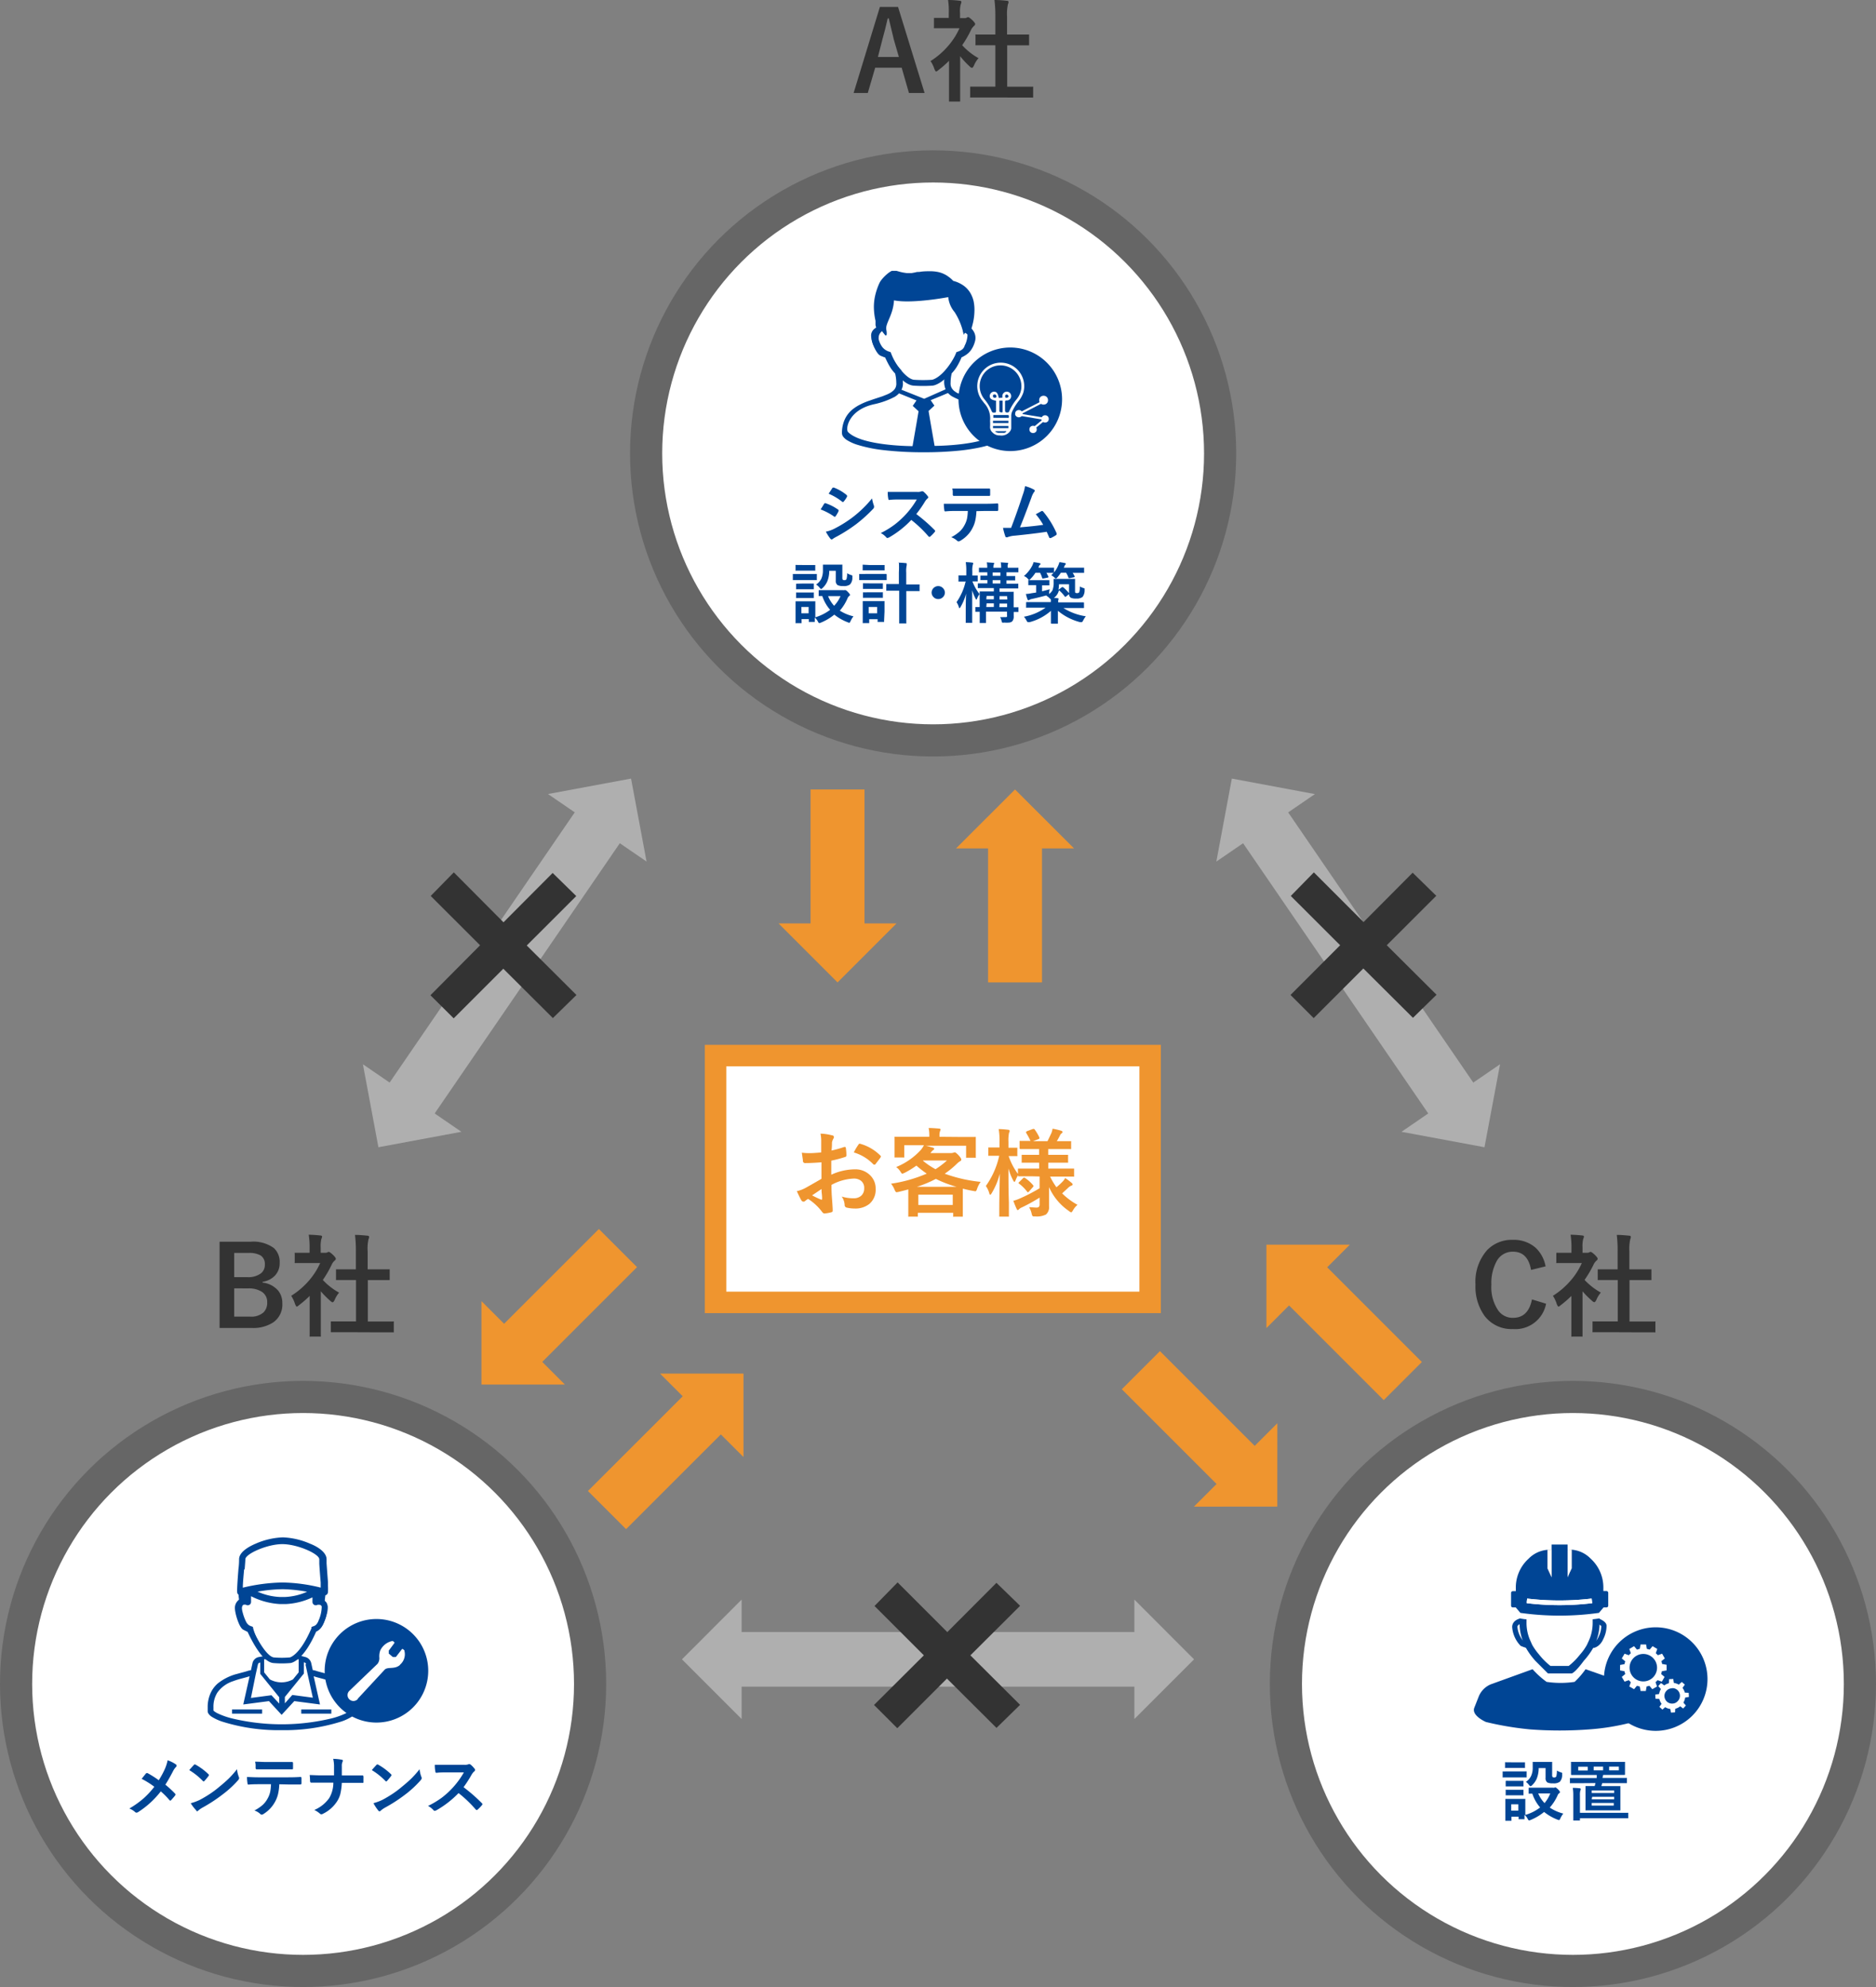 <svg xmlns="http://www.w3.org/2000/svg" viewBox="0 0 296.36 313.91"><rect x="0" y="0" width="296.36" height="313.91" fill="#808080" stroke="none"/><defs><style>.cls-1,.cls-10,.cls-3,.cls-7{fill:#fff;}.cls-1{stroke:#666;stroke-width:5.08px;}.cls-1,.cls-10,.cls-13,.cls-14,.cls-16,.cls-4,.cls-6,.cls-7,.cls-8{stroke-miterlimit:10;}.cls-2{fill:#004595;}.cls-13,.cls-14,.cls-4,.cls-6,.cls-8{fill:none;}.cls-13,.cls-4,.cls-6{stroke:#004595;}.cls-4{stroke-width:0.89px;}.cls-5{isolation:isolate;}.cls-6{stroke-width:0.93px;}.cls-7{stroke:#fff;stroke-width:0.22px;}.cls-10,.cls-8{stroke:#ef952f;}.cls-8{stroke-width:8.52px;}.cls-9{fill:#ef952f;}.cls-10{stroke-width:3.39px;}.cls-11,.cls-16{fill:#333;}.cls-12{fill:#494949;}.cls-13{stroke-width:0.83px;}.cls-14{stroke:#afafaf;stroke-width:8.63px;}.cls-15{fill:#afafaf;}.cls-16{stroke:#333;stroke-width:3.24px;}</style></defs><g id="レイヤー_2" data-name="レイヤー 2"><g id="レイヤー_1-2" data-name="レイヤー 1"><circle class="cls-1" cx="47.88" cy="266.03" r="45.34"/><g id="Group_25765" data-name="Group 25765"><rect id="Rectangle_6021" data-name="Rectangle 6021" class="cls-2" x="36.66" y="270.06" width="4.75" height="0.66"/><rect id="Rectangle_6022" data-name="Rectangle 6022" class="cls-2" x="47.59" y="270.06" width="4.75" height="0.66"/><path id="Path_93862" data-name="Path 93862" class="cls-2" d="M47.31,261.53l-1.62.88-2.6,0-.71-.9-1.5.27a1.26,1.26,0,0,0-1,1l-.24,1.09-.08,0a3.34,3.34,0,0,0-.43.1c-.36.13-.94.26-1.6.45a8.16,8.16,0,0,0-3.09,1.5,4.45,4.45,0,0,0-1.17,1.55,5.32,5.32,0,0,0-.46,2.26c0,.2,0,.42,0,.63a.73.73,0,0,0,.14.38,1.79,1.79,0,0,0,.51.48,7.84,7.84,0,0,0,1.58.74,29.69,29.69,0,0,0,9.45,1.37A29.76,29.76,0,0,0,54,271.94a7.76,7.76,0,0,0,1.57-.74,1.83,1.83,0,0,0,.52-.48.83.83,0,0,0,.14-.38c0-.21,0-.43,0-.63a5.31,5.31,0,0,0-.45-2.26,4.6,4.6,0,0,0-1.18-1.55,8.09,8.09,0,0,0-3.09-1.5c-.65-.19-1.23-.32-1.6-.45a3,3,0,0,0-.43-.1l-.07,0-.24-1.09a1.3,1.3,0,0,0-1-1Zm-4.85.45,3,.27s.28.14,1.17-.3,3.3-4.27,3.3-4.27a3.24,3.24,0,0,0,.36-.2,2.14,2.14,0,0,0,.52-.52,6.74,6.74,0,0,0,.82-2,3.33,3.33,0,0,0,.14-.93,1.61,1.61,0,0,0-.18-.81.58.58,0,0,0-.11-.15,1.29,1.29,0,0,0-.17-.16c0-.29.07-.64.09-.89a.64.64,0,0,0,.19-.08.57.57,0,0,0,.22-.42,8.3,8.3,0,0,0,0-1l0-.6c-.08-1-.15-2-.22-2.93v-.16c0-.17,0-.34,0-.5,0-1.1-1.42-2-2.61-2.46a11.85,11.85,0,0,0-4.3-1,11.85,11.85,0,0,0-4.3,1c-1.19.51-2.61,1.36-2.61,2.46,0,.15,0,.82-.1,1.52-.14,1.8-.24,3.21-.2,3.69a.53.53,0,0,0,.22.4h0c0,.24.05.62.1.93a1.14,1.14,0,0,0-.19.19l-.11.15a1.75,1.75,0,0,0-.19.81,3.62,3.62,0,0,0,.15.93,6.27,6.27,0,0,0,.82,2,2.18,2.18,0,0,0,.52.53,3.24,3.24,0,0,0,.36.2C41.54,261.73,42.46,262,42.46,262Zm5.8.95.34,1.57.82,3.7-3.24-.43L45,269.09v-1h0l3-3.7v-.12s0-.26,0-.58,0-.73,0-1v-.07h0a.38.38,0,0,1,.36.28Zm-9.61-15c.07-.9.11-1.42.11-1.6,0-.84,3.43-2.39,5.84-2.39s5.84,1.55,5.84,2.39c0,.2,0,.39,0,.58v.15c.06,1,.14,2,.22,2.94l0,.6h0a1.34,1.34,0,0,1,0,.21,26.4,26.4,0,0,0-6.07-.81,28.46,28.46,0,0,0-6.23.82c0-.78.13-2,.2-2.89Zm9.92,3.51a9.63,9.63,0,0,1-3.49.85h-.92a9.72,9.72,0,0,1-3.47-.84,24.29,24.29,0,0,1,4-.39A23.09,23.09,0,0,1,48.57,251.48Zm-2.39,10.69L43,262.06a10,10,0,0,1-3-4.79h0l-.05-.26-.24-.09a1.38,1.38,0,0,1-.39-.18,1.49,1.49,0,0,1-.46-.57,7.33,7.33,0,0,1-.52-1.42,2.62,2.62,0,0,1-.12-.68.79.79,0,0,1,.08-.38.38.38,0,0,1,.22-.19l.18,0,.12,0a.54.54,0,0,0,.74-.11.58.58,0,0,0,.1-.32v-.9a11.48,11.48,0,0,0,4.59,1.24h.91a11.12,11.12,0,0,0,4.2-1.06v.72a.53.53,0,0,0,.53.53.57.57,0,0,0,.28-.08l.3,0,.18,0a.41.41,0,0,1,.22.19.77.77,0,0,1,.07.37,2.31,2.31,0,0,1-.11.69,8.06,8.06,0,0,1-.52,1.42,1.7,1.7,0,0,1-.46.57,1.73,1.73,0,0,1-.39.18l-.25.09,0,.26a8.41,8.41,0,0,1-1.58,3.79Zm1,0v.06h0v.53c0,.44,0,1.19,0,1.48l-.9,1.11a3.81,3.81,0,0,1-3.65,0l-.9-1.11c0-.29,0-1,0-1.48v-.53h0v-.06M40.4,264.5l.35-1.57a.38.38,0,0,1,.36-.28h0v.08c0,.27,0,.66,0,1s0,.58,0,.58v.12l3,3.7h0v1l-1.23-1.32-3.24.43Zm14.88,5.73-.08.08a2.66,2.66,0,0,1-.53.34,11.68,11.68,0,0,1-2.21.8,33.7,33.7,0,0,1-15.91,0,11.77,11.77,0,0,1-2.22-.8,3,3,0,0,1-.53-.34l-.08-.08c0-.18,0-.35,0-.52a4.15,4.15,0,0,1,.64-2.35,4.92,4.92,0,0,1,2.47-1.77,12.71,12.71,0,0,1,1.42-.44c.44-.12.84-.22,1.18-.34l-1,4.46,4.06-.53,2,2.17,2-2.17,4.06.53-1-4.46c.34.12.74.22,1.18.34a12.71,12.71,0,0,1,1.42.44,4.92,4.92,0,0,1,2.47,1.77,4.15,4.15,0,0,1,.64,2.35,4.81,4.81,0,0,1,0,.52Z"/></g><path id="Path_93863" data-name="Path 93863" class="cls-2" d="M59.47,255.77A8.18,8.18,0,1,0,67.65,264,8.18,8.18,0,0,0,59.47,255.77Z"/><path id="Path_93863-2" data-name="Path 93863" class="cls-3" d="M63.22,263c-.86.78-1.9.28-2.43.75l-4.29,4.63,0,.06a.93.93,0,1,1-1.31-1.32l0,0,4.45-4.27a1.47,1.47,0,0,0,.29-.93,2.78,2.78,0,0,1,.14-1.18,2.7,2.7,0,0,1,1.85-1.48.18.18,0,0,1,.15,0l.21.17a.13.13,0,0,1,0,.17l-.86,1.16a.1.1,0,0,0,0,.09l0,.3a.1.1,0,0,0,0,.08l.64.55.07,0,.33,0a.13.13,0,0,0,.11-.05l.92-1.19a.13.13,0,0,1,.18,0h0l.16.13a.14.14,0,0,1,.06.14,2.15,2.15,0,0,1-.74,2.21Z"/><path class="cls-4" d="M38.44,252.87a1.2,1.2,0,0,0-.89,1.11c0,.89.67,2.88,1.11,3.1a6.54,6.54,0,0,0,.77.33s2,4.65,3.77,4.87a15.07,15.07,0,0,0,2.65,0s1.77-.22,3.76-4.87c0,0,.78-.11,1.22-1.44a6,6,0,0,0,.44-2.21c0-.44-.88-.89-.88-.89"/><g id="メンテナンス"><g class="cls-5"><path class="cls-2" d="M25.08,281.24a13.49,13.49,0,0,0,1-1.86,6.68,6.68,0,0,0,.4-1.29,5,5,0,0,1,1.32.66.24.24,0,0,1,.1.18.28.28,0,0,1-.12.23,3,3,0,0,0-.47.7c-.48.92-.88,1.61-1.19,2.08a15.7,15.7,0,0,1,1.54,1.42.24.24,0,0,1,.06.15.36.36,0,0,1-.05.13c-.14.19-.36.44-.64.75a.16.16,0,0,1-.13.07.21.21,0,0,1-.14-.09A12,12,0,0,0,25.4,283a14.18,14.18,0,0,1-3.59,3.28.52.52,0,0,1-.24.08.29.29,0,0,1-.2-.07,2.91,2.91,0,0,0-.94-.58,14.58,14.58,0,0,0,2.27-1.62,13.56,13.56,0,0,0,1.68-1.82,13.44,13.44,0,0,0-2-1.25c.38-.49.61-.77.69-.86a.14.14,0,0,1,.1-.05l.13,0A15.93,15.93,0,0,1,25.08,281.24Z"/><path class="cls-2" d="M29.9,279.64c.17-.21.42-.48.73-.82a.19.19,0,0,1,.15-.08.39.39,0,0,1,.14.05,9.67,9.67,0,0,1,2,1.49.25.25,0,0,1,.09.15.22.22,0,0,1-.06.13,10.22,10.22,0,0,1-.65.79c-.06.06-.1.08-.13.08a.19.19,0,0,1-.13-.08A10.72,10.72,0,0,0,29.9,279.64Zm.23,5.23a7.92,7.92,0,0,0,1.42-.52,18.69,18.69,0,0,0,1.68-1,14.73,14.73,0,0,0,1.33-1c.7-.57,1.26-1.06,1.67-1.47a15.67,15.67,0,0,0,1.21-1.38,4.65,4.65,0,0,0,.29,1.22.64.64,0,0,1,.05.2.59.59,0,0,1-.17.32,16.21,16.21,0,0,1-2.41,2.22A24.45,24.45,0,0,1,32,285.56a4,4,0,0,0-.7.49.29.29,0,0,1-.19.1A.26.26,0,0,1,31,286,6.63,6.63,0,0,1,30.13,284.87Z"/><path class="cls-2" d="M44.12,281.88a8.17,8.17,0,0,1-.2,1.56,4.69,4.69,0,0,1-.42,1.11,5.14,5.14,0,0,1-1.84,2,.62.62,0,0,1-.31.13.28.28,0,0,1-.22-.1,2.58,2.58,0,0,0-.94-.56,6.36,6.36,0,0,0,1.33-.9,3.8,3.8,0,0,0,.76-1,3.75,3.75,0,0,0,.41-1.08,7.55,7.55,0,0,0,.12-1.17h-2c-.34,0-.86,0-1.57.06-.08,0-.13-.05-.14-.2a6.23,6.23,0,0,1-.08-1c.39,0,1,.05,1.78.05h4.71q1.11,0,2-.06c.07,0,.11.07.11.21a4,4,0,0,1,0,.41,3.68,3.68,0,0,1,0,.39q0,.18-.15.18c-.74,0-1.41,0-2,0Zm-3.81-3.57c.61,0,1.19.05,1.74.05H44.4c.71,0,1.3,0,1.76,0,.09,0,.13.07.13.2s0,.26,0,.38,0,.26,0,.38,0,.2-.14.2c-.57,0-1.15,0-1.75,0H42.05l-1.49,0q-.16,0-.18-.18c0-.09,0-.26,0-.49S40.31,278.41,40.31,278.31Z"/><path class="cls-2" d="M54,280.48H55.4l1.82,0h.05c.09,0,.14.06.15.19s0,.27,0,.41,0,.27,0,.4,0,.15-.05.17a.26.26,0,0,1-.15,0l-1.76,0H54a9.65,9.65,0,0,1-.25,1.81,4,4,0,0,1-.46,1.05A5.52,5.52,0,0,1,51,286.55a.44.44,0,0,1-.24.07.31.31,0,0,1-.23-.11,3.67,3.67,0,0,0-.88-.57,5.51,5.51,0,0,0,2.37-1.9,4.81,4.81,0,0,0,.64-2.42h-2l-.85,0-.66,0h0c-.09,0-.14-.07-.16-.2s0-.47-.07-1c.45,0,1.05.05,1.78.05h2.07c0-.73,0-1.24,0-1.55a5.67,5.67,0,0,0-.13-1.06A8.16,8.16,0,0,1,54,278c.11,0,.16.08.16.15a.66.66,0,0,1-.07.23A1.54,1.54,0,0,0,54,279C54,279.6,54,280.08,54,280.48Z"/><path class="cls-2" d="M58.74,279.64c.17-.21.42-.48.73-.82a.21.21,0,0,1,.15-.08.39.39,0,0,1,.14.05,9.67,9.67,0,0,1,2,1.49.25.25,0,0,1,.09.15.22.22,0,0,1-.06.13,10.22,10.22,0,0,1-.65.79c-.06.06-.1.08-.13.08a.19.19,0,0,1-.13-.08A10.72,10.72,0,0,0,58.74,279.64Zm.23,5.23a7.92,7.92,0,0,0,1.42-.52,18.69,18.69,0,0,0,1.68-1,14.73,14.73,0,0,0,1.33-1c.7-.57,1.26-1.06,1.67-1.47a15.67,15.67,0,0,0,1.21-1.38,4.65,4.65,0,0,0,.29,1.22.64.64,0,0,1,.05.2.59.59,0,0,1-.17.32A16.21,16.21,0,0,1,64,283.51a24.45,24.45,0,0,1-3.16,2.05,4,4,0,0,0-.7.49.29.29,0,0,1-.19.1.26.26,0,0,1-.18-.11A7.19,7.19,0,0,1,59,284.87Z"/><path class="cls-2" d="M73.23,282.34a26.35,26.35,0,0,1,2.9,2.53.28.28,0,0,1,.08.15.23.23,0,0,1-.07.15,6,6,0,0,1-.7.72.22.22,0,0,1-.13.06.28.28,0,0,1-.15-.08,19.25,19.25,0,0,0-2.72-2.6A15.6,15.6,0,0,1,68.92,286l-.24.08a.23.23,0,0,1-.18-.09,3.13,3.13,0,0,0-.88-.69A14,14,0,0,0,69.79,284a13.21,13.21,0,0,0,3.49-4h-2.7c-.54,0-1.1,0-1.66.07-.07,0-.12-.06-.14-.18a5.15,5.15,0,0,1-.09-1.09c.37,0,1,0,1.77,0h2.88a1.65,1.65,0,0,0,.72-.1.19.19,0,0,1,.12,0,.56.56,0,0,1,.18.08,4.17,4.17,0,0,1,.68.74.36.36,0,0,1,0,.13.29.29,0,0,1-.14.21,2,2,0,0,0-.38.47A20,20,0,0,1,73.23,282.34Z"/></g></g><circle class="cls-1" cx="147.41" cy="71.63" r="45.34"/><path class="cls-2" d="M158.54,66.76a4.59,4.59,0,0,0-.53-1.14,5,5,0,0,0-1.47-1.42,8.58,8.58,0,0,0-1.35-.69c-.7-.29-1.41-.51-2.07-.72a14.14,14.14,0,0,1-1.75-.66l-.05,0a2.8,2.8,0,0,1-.46-.28,1.64,1.64,0,0,1-.47-.48,1.31,1.31,0,0,1-.22-.62,1.84,1.84,0,0,1,0-.33,6.39,6.39,0,0,1,.18-1.45,5.8,5.8,0,0,0,.82-1.06,11.44,11.44,0,0,0,.75-1.49,4,4,0,0,0,.47-.23,3,3,0,0,0,1-.88,4.32,4.32,0,0,0,.65-1.45,2,2,0,0,0,.06-.48,2,2,0,0,0-.24-.94,2.56,2.56,0,0,0-.39-.54c.07-.26.17-.6.26-1a9.37,9.37,0,0,0,.21-1.94,6.72,6.72,0,0,0-.14-1.4,4.85,4.85,0,0,0-.36-1,4,4,0,0,0-1.11-1.36,5,5,0,0,0-1.75-.83,4.55,4.55,0,0,0-.75-.66,3.73,3.73,0,0,0-.68-.41,4.07,4.07,0,0,0-1.07-.35,6,6,0,0,0-1.13-.1c-.54,0-1.1,0-1.73.11-.23,0-.43,0-.6.07l-.6.11-.21,0h-.21l-.36,0a7.63,7.63,0,0,1-1.19-.23l-.42-.12-.14,0-.08,0-.14,0h-.12l-.16,0-.09,0a.31.31,0,0,0-.13.06,1.27,1.27,0,0,0-.22.13,4.71,4.71,0,0,0-.42.32,6.29,6.29,0,0,0-.69.68,3.79,3.79,0,0,0-.31.39,2.61,2.61,0,0,0-.24.43,10,10,0,0,0-.66,2,8.21,8.21,0,0,0-.18,1.7,10.17,10.17,0,0,0,.26,2.18.28.28,0,0,0,0,.09s0,.11,0,.17,0,.19,0,.27,0,.07,0,.1v0h0v.06l.13.49a3.29,3.29,0,0,0-.47.59,2,2,0,0,0-.27,1,2.12,2.12,0,0,0,.06.49h0a4.51,4.51,0,0,0,.4,1,3.2,3.2,0,0,0,.87,1.06,3.49,3.49,0,0,0,.81.46,11.44,11.44,0,0,0,.75,1.49,5.8,5.8,0,0,0,.82,1.06,6.39,6.39,0,0,1,.18,1.45,1.84,1.84,0,0,1,0,.33h0a1.48,1.48,0,0,1-.12.45,1.46,1.46,0,0,1-.41.52,3,3,0,0,1-.68.44l-.21.1-.75.3c-.61.21-1.31.42-2,.67a10.79,10.79,0,0,0-1.58.66,6.61,6.61,0,0,0-1.1.7,4.44,4.44,0,0,0-1.25,1.55,5.06,5.06,0,0,0-.48,2.26,1.05,1.05,0,0,0,.08.36,1.26,1.26,0,0,0,.19.28,2.25,2.25,0,0,0,.54.46,7.09,7.09,0,0,0,1.57.71,22.4,22.4,0,0,0,4.09.85,53.93,53.93,0,0,0,6.43.35,54.67,54.67,0,0,0,5.73-.27,30.6,30.6,0,0,0,3.1-.48,17.29,17.29,0,0,0,1.71-.45c.36-.13.69-.25,1-.38a5.69,5.69,0,0,0,.56-.3,2.5,2.5,0,0,0,.59-.5,1,1,0,0,0,.18-.29.77.77,0,0,0,.08-.34A5.35,5.35,0,0,0,158.54,66.76Zm-14.38,3.72s-8,0-10.18-2.22c-.45-.44,0-3.54,4.2-4.42a12.69,12.69,0,0,0,3.2-1.17l.13-.09a3.1,3.1,0,0,0,.51-.44l2.76,1.12-.59.86.92.85-.31,1.83m-2.39-5.23a2.1,2.1,0,0,0,.22-.75,2.15,2.15,0,0,0,0-.43,7.53,7.53,0,0,0-.23-1.77l0-.13-.1-.09a4.4,4.4,0,0,1-.76-1,9.48,9.48,0,0,1-.76-1.56l-.09-.21-.24-.08a2.18,2.18,0,0,1-.47-.21,2.05,2.05,0,0,1-.66-.6,3.44,3.44,0,0,1-.51-1.15,1.45,1.45,0,0,1,0-.28,1.24,1.24,0,0,1,.16-.58,1.75,1.75,0,0,1,.36-.42c.25.33.45.58.52.65.25.21.28-.29.17-.85-.22-1,1.07-2.25,1.21-4.66,2.9.57,8.57-.51,8.57-.51a4.3,4.3,0,0,0,1,2.36,10.31,10.31,0,0,1,1.44,3.59l.31-.49a1.52,1.52,0,0,1,.27.37,1,1,0,0,1,.15.54,1.45,1.45,0,0,1,0,.28,4.22,4.22,0,0,1-.32.84,2.44,2.44,0,0,1-.62.76,2.33,2.33,0,0,1-.7.36l-.24.08-.08.21a10.3,10.3,0,0,1-.77,1.56,4.4,4.4,0,0,1-.76,1l-.1.09,0,.13a7.53,7.53,0,0,0-.23,1.77,3.17,3.17,0,0,0,.23,1.11s0,0,0,0L146,63ZM147.2,67l-.34-2,.91-.85-.59-.87,2.5-1.14c.07.07.14.15.22.22a5.55,5.55,0,0,0,.46.35"/><path class="cls-6" d="M139.08,52s-1,.2-1,1,.74,2.58,1.23,2.78a8.17,8.17,0,0,0,.86.3s2.21,4.18,4.17,4.38a21.76,21.76,0,0,0,2.95,0s2-.2,4.18-4.38a1.88,1.88,0,0,0,1.35-1.29,4.46,4.46,0,0,0,.49-2c0-.4-1-.8-1-.8"/><path class="cls-3" d="M147,66.77l-.31-1.84.92-.85-.59-.86,2.76-1.12a2.74,2.74,0,0,0,.51.45l.13.08a12.26,12.26,0,0,0,3.2,1.17c4.2.89,4.65,4,4.2,4.43-2.21,2.21-10.18,2.21-10.18,2.21"/><path id="Path_93863-3" data-name="Path 93863" class="cls-2" d="M159.6,54.9a8.18,8.18,0,1,0,8.18,8.18A8.18,8.18,0,0,0,159.6,54.9Z"/><circle class="cls-7" cx="164.86" cy="63.22" r="0.59"/><circle class="cls-7" cx="160.95" cy="65.35" r="0.47"/><circle class="cls-7" cx="165.1" cy="66.18" r="0.47"/><circle class="cls-7" cx="163.2" cy="67.84" r="0.47"/><polygon class="cls-7" points="163.12 67.88 163.05 67.79 164.96 66.22 160.65 65.5 164.72 63.41 164.77 63.51 161.02 65.44 165.24 66.14 163.12 67.88"/><path class="cls-3" d="M156.41,66.61a.74.74,0,0,1,0-.21,3.54,3.54,0,0,0-.93-2.71c-.13-.17-.26-.35-.4-.52a3.71,3.71,0,1,1,6.57-1.12,4.43,4.43,0,0,1-.68,1.24,8.63,8.63,0,0,0-1.1,1.78,2,2,0,0,0-.12.59c0,.68,0,1.36,0,2a.87.87,0,0,1-.16.43,1.66,1.66,0,0,1-1.64.7,1.49,1.49,0,0,1-1.16-.47,1.14,1.14,0,0,1-.38-1A6.94,6.94,0,0,0,156.41,66.61Zm1.94-3.78a3.11,3.11,0,0,1,0-.32.7.7,0,0,1,.8-.63.7.7,0,0,1,.59.74.67.67,0,0,1-.71.64c-.21,0-.27.08-.26.28,0,.44,0,.89,0,1.33,0,.09.08.26.12.26s.42.14.53-.13a7.68,7.68,0,0,1,1.16-1.9,3.37,3.37,0,0,0,.76-1.72,3.31,3.31,0,0,0-3.86-3.61,3.27,3.27,0,0,0-2,5.26,7.21,7.21,0,0,1,1.21,2,.33.33,0,0,0,.21.15c.45,0,.45,0,.45-.42V63.3c-.71-.11-1-.32-1-.75a.72.72,0,0,1,.66-.68c.42,0,.63.23.77,1Zm1,3.18c.06-.44.06-.44-.35-.44h-2.08V66Zm-1.48-2.72c0,.58,0,1.14,0,1.71,0,0,.13.13.21.13s.31.1.31-.12c0-.57,0-1.14,0-1.72Zm-1,3.18,0,.36h2.43v-.36Zm0,1.17h2.43v-.35h-2.43Zm.37.48,0,.09a2,2,0,0,0,.44.17c.28,0,.57,0,.85,0a.43.43,0,0,0,.45-.27Zm.17-5.41c0-.25-.08-.39-.29-.4a.23.23,0,0,0-.26.26c0,.22.16.29.34.27S157.36,62.74,157.41,62.71Zm1.5.14c.27,0,.43-.08.4-.29a.38.38,0,0,0-.25-.24c-.22,0-.29.15-.27.33S158.88,62.8,158.91,62.85Z"/><g id="システム設計_構築" data-name="システム設計 構築"><g class="cls-5"><path class="cls-2" d="M129.64,80.48l.35-.56a3.38,3.38,0,0,1,.21-.33.21.21,0,0,1,.16-.11h0a7.55,7.55,0,0,1,2,1c.08,0,.11.1.11.15a.24.24,0,0,1,0,.12,4.83,4.83,0,0,1-.46.8c-.06.07-.1.1-.14.1a.22.22,0,0,1-.12-.06A9.64,9.64,0,0,0,129.64,80.48Zm.83,3.51a5.1,5.1,0,0,0,1.42-.51,19.1,19.1,0,0,0,2.87-1.81,18.12,18.12,0,0,0,3-2.93,6.5,6.5,0,0,0,.31,1.18.45.45,0,0,1,0,.2.37.37,0,0,1-.11.24,23.11,23.11,0,0,1-2.67,2.42,24.8,24.8,0,0,1-3.13,2,4.76,4.76,0,0,0-.61.36.25.25,0,0,1-.17.08.28.28,0,0,1-.21-.13A6.87,6.87,0,0,1,130.47,84Zm.44-6,.55-.84q.07-.12.15-.12l.12,0a7,7,0,0,1,2,1.16.19.19,0,0,1,.08.14.22.22,0,0,1,0,.13,3.76,3.76,0,0,1-.54.79.1.1,0,0,1-.1.06.27.27,0,0,1-.16-.07A9.11,9.11,0,0,0,130.91,78Z"/><path class="cls-2" d="M144.75,81.21a26.35,26.35,0,0,1,2.9,2.53.28.28,0,0,1,.08.15.23.23,0,0,1-.07.15,6,6,0,0,1-.7.72.22.22,0,0,1-.13.06.28.28,0,0,1-.15-.08,18.75,18.75,0,0,0-2.72-2.6,15.11,15.11,0,0,1-3.52,2.77,1.21,1.21,0,0,1-.24.08.23.23,0,0,1-.18-.09,3,3,0,0,0-.88-.69,13.52,13.52,0,0,0,2.17-1.32,13.8,13.8,0,0,0,1.52-1.35,13.38,13.38,0,0,0,2-2.63h-2.7c-.54,0-1.09,0-1.66.07-.07,0-.11,0-.14-.18a5.15,5.15,0,0,1-.09-1.09c.37,0,1,0,1.77,0h2.88a1.59,1.59,0,0,0,.72-.1.28.28,0,0,1,.12,0,.56.56,0,0,1,.18.08,4.17,4.17,0,0,1,.68.74.36.36,0,0,1,.05.13.26.26,0,0,1-.14.21,2.23,2.23,0,0,0-.38.47A17.46,17.46,0,0,1,144.75,81.21Z"/><path class="cls-2" d="M154.25,80.75a8.17,8.17,0,0,1-.2,1.56,4.69,4.69,0,0,1-.42,1.11,4.58,4.58,0,0,1-.89,1.22,5,5,0,0,1-1,.77.68.68,0,0,1-.31.12.3.3,0,0,1-.22-.1,2.72,2.72,0,0,0-.94-.56,6.36,6.36,0,0,0,1.33-.9,3.59,3.59,0,0,0,.76-1,3.8,3.8,0,0,0,.41-1.07,7.85,7.85,0,0,0,.12-1.18h-2c-.33,0-.86,0-1.57.07-.08,0-.13-.06-.14-.2a6.46,6.46,0,0,1-.08-1c.39,0,1,0,1.78,0h4.71q1.13,0,2-.06c.07,0,.11.07.11.21a4,4,0,0,1,0,.41c0,.19,0,.32,0,.4s-.05.17-.15.17c-.74,0-1.4,0-2,0Zm-3.81-3.57c.61,0,1.19,0,1.74,0h2.35c.71,0,1.3,0,1.76,0,.09,0,.13.07.13.2s0,.26,0,.38,0,.26,0,.38,0,.2-.14.2c-.57,0-1.15,0-1.75,0h-2.35l-1.49,0q-.16,0-.18-.18c0-.09,0-.25,0-.49S150.45,77.28,150.44,77.18Z"/><path class="cls-2" d="M161.93,76.8a6,6,0,0,1,1.41.55c.08.06.13.11.13.17a.36.36,0,0,1-.11.21,3.18,3.18,0,0,0-.42.87c-.81,2.2-1.42,3.77-1.81,4.71,1.57-.13,2.79-.26,3.67-.4a11.22,11.22,0,0,0-1.17-1.67l.92-.51a.19.19,0,0,1,.09,0,.24.24,0,0,1,.16.09,14.1,14.1,0,0,1,2.12,3.43.43.43,0,0,1,0,.14c0,.07-.05.13-.14.18A6.38,6.38,0,0,1,166,85l-.13,0q-.1,0-.15-.15c-.18-.43-.31-.71-.37-.84-1.29.2-2.95.4-5,.61a4,4,0,0,0-1.23.26l-.13,0a.17.17,0,0,1-.17-.14,9.71,9.71,0,0,1-.37-1.35l.64,0h.64q1-2.62,1.83-5.19A7.11,7.11,0,0,0,161.93,76.8Z"/><path class="cls-2" d="M126.46,90.69h1.36l1.12,0a.19.19,0,0,1,.1,0,.14.14,0,0,1,0,.09v.75a.14.14,0,0,1,0,.11h-.09l-1.12,0h-1.36l-1.11,0a.2.2,0,0,1-.11,0,.25.25,0,0,1,0-.1v-.75a.19.19,0,0,1,0-.1h.1Zm8.37,6.68a3.13,3.13,0,0,0-.45.73c-.09.19-.16.29-.21.29a1.21,1.21,0,0,1-.24-.08,7.76,7.76,0,0,1-2.13-1.21,8.36,8.36,0,0,1-2.14,1.27.93.93,0,0,1-.24.07c-.06,0-.13-.09-.22-.26a1.87,1.87,0,0,0-.49-.62c0,.17,0,.32,0,.45a1.36,1.36,0,0,1,0,.15.14.14,0,0,1,0,.09l-.09,0h-.75a.19.19,0,0,1-.1,0,.22.22,0,0,1,0-.09v-.35h-1.14v.54a.16.16,0,0,1,0,.1l-.1,0h-.74a.2.2,0,0,1-.11,0,.22.22,0,0,1,0-.1l0-1.58V96.1l0-1c0-.06,0-.1,0-.11h.1l1,0h.93l1,0s.08,0,.09,0a.16.16,0,0,1,0,.1l0,.8v1.63a7.37,7.37,0,0,0,2.34-1.18,6.35,6.35,0,0,1-1.24-2.18h-.47c-.06,0-.09,0-.1,0a.14.14,0,0,1,0-.09v-.74c0-.07,0-.1.12-.1l1.28,0h2.44a.59.59,0,0,0,.23,0,.32.32,0,0,1,.16,0c.07,0,.2.09.39.29s.33.37.33.44a.22.22,0,0,1-.12.19.79.79,0,0,0-.25.32,7.41,7.41,0,0,1-1.24,2A7.05,7.05,0,0,0,134.83,97.37Zm-8.09-8.11h1l.95,0c.05,0,.09,0,.1,0a.14.14,0,0,1,0,.09v.7a.16.16,0,0,1,0,.1.19.19,0,0,1-.1,0l-.95,0h-1l-.95,0a.2.2,0,0,1-.11,0,.25.25,0,0,1,0-.1v-.7a.16.16,0,0,1,0-.1h.1Zm0,2.93h.83l.88,0c.06,0,.1,0,.11,0a.14.14,0,0,1,0,.09V93q0,.08,0,.09l-.1,0-.88,0h-.83l-.89,0a.16.16,0,0,1-.1,0,.17.17,0,0,1,0-.09v-.68c0-.08,0-.11.12-.11Zm0,1.41h.83l.88,0a.2.2,0,0,1,.11,0,.19.19,0,0,1,0,.1v.67c0,.06,0,.09,0,.1a.19.19,0,0,1-.1,0l-.88,0h-.83l-.89,0a.16.16,0,0,1-.1,0,.22.22,0,0,1,0-.1v-.67c0-.06,0-.09,0-.1a.14.14,0,0,1,.09,0Zm1,2.29h-1.14v1h1.14Zm1.17-3.54a2.32,2.32,0,0,0,.85-.95,3.23,3.23,0,0,0,.24-1.33l0-.78q0-.08,0-.09s.05,0,.1,0l.92,0h1l.94,0a.2.2,0,0,1,.11,0,.2.2,0,0,1,0,.09l0,.85v1.09a.57.57,0,0,0,.07.36.5.5,0,0,0,.3.06.31.31,0,0,0,.28-.15,2.9,2.9,0,0,0,.1-.94,2.67,2.67,0,0,0,.62.28.67.67,0,0,1,.21.1.21.21,0,0,1,0,.15.85.85,0,0,1,0,.13,1.51,1.51,0,0,1-.38,1.12,1.62,1.62,0,0,1-1.06.24,1.86,1.86,0,0,1-.9-.15.81.81,0,0,1-.28-.72V90.17H131a4.44,4.44,0,0,1-.32,1.7,3.11,3.11,0,0,1-.71,1c-.11.12-.19.17-.25.17s-.14-.06-.25-.2A2.06,2.06,0,0,0,128.93,92.35Zm3.85,1.83h-1.94a4.9,4.9,0,0,0,.95,1.52A5.24,5.24,0,0,0,132.78,94.18Z"/><path class="cls-2" d="M136.92,90.67h1.92l1.13,0a.1.1,0,0,1,.1.11v.75a.23.23,0,0,1,0,.11H140l-1.13,0h-1.92l-1.11,0a.2.2,0,0,1-.11,0,.25.25,0,0,1,0-.1v-.75a.19.19,0,0,1,0-.1h.1Zm2.74,7.49a.14.14,0,0,1,0,.09.19.19,0,0,1-.1,0h-.83a.14.14,0,0,1-.09,0,.2.2,0,0,1,0-.09v-.34h-1.33v.52a.16.16,0,0,1,0,.1l-.1,0h-.81a.2.2,0,0,1-.11,0,.22.22,0,0,1,0-.1l0-1.57v-.69l0-1c0-.06,0-.1,0-.11h.1l.95,0h1.29l1,0c.06,0,.09,0,.1,0a.16.16,0,0,1,0,.1l0,.8v.75Zm-2.34-8.9h1.31l1,0c.06,0,.09,0,.11,0s0,0,0,.09V90a.16.16,0,0,1,0,.1l-.1,0-1,0h-1.31l-.95,0a.16.16,0,0,1-.1,0,.25.25,0,0,1,0-.1v-.69c0-.06,0-.09,0-.1h.09Zm0,2.9h1.16l.88,0c.06,0,.1,0,.11,0a.14.14,0,0,1,0,.09v.69s0,.08,0,.09l-.1,0-.88,0h-1.16l-.89,0a.2.2,0,0,1-.11,0,.22.22,0,0,1,0-.09v-.69a.19.19,0,0,1,0-.1h.1Zm0,1.41h1.16l.88,0a.2.2,0,0,1,.11,0,.17.17,0,0,1,0,.09v.68a.13.13,0,0,1,0,.1h-.1l-.88,0h-1.16l-.89,0a.2.2,0,0,1-.11,0s0,0,0-.09v-.68a.14.14,0,0,1,0-.09s0,0,.1,0Zm1.24,2.32h-1.33v1h1.33Zm3.36-7a11,11,0,0,1,1.15.07c.11,0,.17,0,.17.12a.58.58,0,0,1,0,.1.36.36,0,0,0,0,.11,4.07,4.07,0,0,0-.08,1.16v1.88h.67l1.33,0c.06,0,.1,0,.11,0a.16.16,0,0,1,0,.1v.85a.13.13,0,0,1,0,.1h-.1l-1.33,0h-.67v3.17l0,1.83a.2.2,0,0,1,0,.11.13.13,0,0,1-.08,0h-.95q-.08,0-.09,0a.22.22,0,0,1,0-.1l0-1.82V93.32h-.59l-1.34,0a.2.2,0,0,1-.11,0s0,0,0-.09v-.85c0-.06,0-.1,0-.11s.05,0,.1,0l1.34,0H142V90.42A13,13,0,0,0,142,88.84Z"/><path class="cls-2" d="M148.27,92.59a1.07,1.07,0,0,1,1,1,1,1,0,0,1-.35.78,1,1,0,0,1-.7.27,1,1,0,0,1-.78-.35,1,1,0,0,1-.27-.7,1.05,1.05,0,0,1,1.05-1Z"/><path class="cls-2" d="M152.46,91.87l-.93,0a.2.2,0,0,1-.11,0,.25.25,0,0,1,0-.1V91a.16.16,0,0,1,0-.1h.1l.93,0h.2v-.69a8.18,8.18,0,0,0-.09-1.4,9.05,9.05,0,0,1,1,.07q.18,0,.18.12a.56.56,0,0,1-.06.22,3.42,3.42,0,0,0-.08,1v.7l.76,0c.05,0,.08,0,.09,0s0,0,0,.09v.74a.16.16,0,0,1,0,.1l-.08,0h-.75a7.37,7.37,0,0,0,1.12,2,3.19,3.19,0,0,0-.38.69c0,.11-.09.17-.13.17s-.08-.06-.13-.17a7.55,7.55,0,0,1-.52-1.29c0,1.17,0,2.38,0,3.65,0,.3,0,.65,0,1.07v.32a.16.16,0,0,1,0,.1.14.14,0,0,1-.09,0h-.82a.23.23,0,0,1-.11,0,.25.25,0,0,1,0-.1s0-.25,0-.71c0-1.36,0-2.63.06-3.8a8.46,8.46,0,0,1-.89,2.13c-.07.11-.12.17-.16.17s-.08-.06-.1-.18a2.78,2.78,0,0,0-.36-.77,9.33,9.33,0,0,0,1.44-3.29Zm6.35,5.62c.14,0,.23,0,.27-.07a.36.36,0,0,0,0-.21v-.58h-3.32v.54l0,1.15c0,.05,0,.09,0,.1a.14.14,0,0,1-.09,0h-.8c-.06,0-.09,0-.1,0s0,0,0-.09l0-1.13v-.55h-.59a.16.16,0,0,1-.1,0s0,0,0-.09V96s0-.09,0-.1h.28l.4,0V94.71l0-1.17c0-.06,0-.09,0-.1a.14.14,0,0,1,.09,0l1.35,0H157v-.53h-1l-1.43,0a.16.16,0,0,1-.1,0s0,0,0-.09v-.56s0-.09,0-.1h.09l1.42,0v-.52h-1a.16.16,0,0,1-.1,0,.25.25,0,0,1,0-.1v-.5c0-.06,0-.09,0-.1h.09l1,0v-.53h-1.22c-.06,0-.09,0-.1,0s0,0,0-.09v-.52c0-.06,0-.09,0-.11h.09l1.22,0a4,4,0,0,0-.07-.85l1,.07c.1,0,.16,0,.16.09a.55.55,0,0,1-.06.19,1.27,1.27,0,0,0-.06.5h1.23a4,4,0,0,0-.07-.85l1,.07c.11,0,.17,0,.17.09a.45.45,0,0,1-.06.19,1.6,1.6,0,0,0,0,.5h.17l1.42,0a.14.14,0,0,1,.09,0,.22.22,0,0,1,0,.1v.52a.19.19,0,0,1,0,.1l-.09,0-1.42,0H159V91l1.28,0s.08,0,.09,0a.14.14,0,0,1,0,.09v.5a.16.16,0,0,1,0,.1.14.14,0,0,1-.09,0l-1.28,0v.52h.35l1.41,0a.19.19,0,0,1,.1,0,.14.14,0,0,1,0,.09v.56s0,.09,0,.1h-.09l-1.43,0H157.9v.53h.77l1.36,0a.16.16,0,0,1,.1,0,.22.22,0,0,1,0,.1l0,1.27v1.08l.49,0h.17a.19.19,0,0,1,.1,0,.14.14,0,0,1,0,.09v.56a.14.14,0,0,1,0,.09s0,0-.1,0h-.65v.63a1.2,1.2,0,0,1-.23.85.93.93,0,0,1-.45.19,5.29,5.29,0,0,1-.84,0,.54.54,0,0,1-.3,0,.78.78,0,0,1-.1-.27,1.71,1.71,0,0,0-.23-.58Zm-3-2.81H157v-.53h-1.14Zm0,1.21H157v-.57h-1.14Zm1-4.92h1.23v-.53h-1.23Zm0,1.21h1.23v-.52h-1.23Zm2.29,2H157.9v.53h1.23Zm-1.23,1.74h1.23v-.57H157.9Z"/><path class="cls-2" d="M161.75,91a5.34,5.34,0,0,0,1.35-1.7,4.84,4.84,0,0,0,.18-.49,8.24,8.24,0,0,1,.93.15c.1,0,.16.06.16.13s0,.09-.1.15a.62.62,0,0,0-.17.24.93.93,0,0,1,0,.1.29.29,0,0,0-.05.1h1.15l1.22,0s.08,0,.09,0a.22.22,0,0,1,0,.1v.66a4.68,4.68,0,0,0,.67-1.12,3.14,3.14,0,0,0,.18-.51,7.89,7.89,0,0,1,.85.14c.1,0,.16.06.16.12a.22.22,0,0,1-.08.15.51.51,0,0,0-.14.26l-.1.2h1.61l1.51,0c.05,0,.08,0,.09,0a.22.22,0,0,1,0,.1v.62a.16.16,0,0,1,0,.1l-.09,0-1.51,0h-.2a5.9,5.9,0,0,1,.3.54.41.41,0,0,1,0,.07s0,.07-.12.09l-.65.13-.11,0c-.05,0-.08,0-.1-.1a4.27,4.27,0,0,0-.36-.75h-.83a6.49,6.49,0,0,1-.57.76c-.11.11-.18.17-.21.17s-.13-.07-.26-.19a2,2,0,0,0-.48-.34l.36-.38h0l-1.12,0c.05.09.16.29.31.59a.45.45,0,0,1,0,.08s0,.06-.12.08l-.65.13h-.13c-.05,0-.08,0-.09-.1a5,5,0,0,0-.32-.79h-.74a5.86,5.86,0,0,1-.81,1,.8.8,0,0,1-.21.17c.15,0,.47,0,1,0h1.13l1,0s.09,0,.1,0a.14.14,0,0,1,0,.09v.62a.16.16,0,0,1,0,.1h-.1l-1,0h-.06v.94c.36-.09.77-.19,1.21-.32a2.71,2.71,0,0,0-.09.52c0,.18,0,.28-.06.32a.78.78,0,0,1-.27.1c-.71.2-1.52.4-2.42.6a1,1,0,0,0-.35.13.32.32,0,0,1-.18.06c-.07,0-.11-.05-.14-.14a5.39,5.39,0,0,1-.25-.85c.37,0,.69-.08,1-.13l.61-.09V92.44h-.11l-1,0c-.06,0-.1,0-.12,0s0,0,0-.09v-.62c0-.08,0-.11.11-.11a.66.66,0,0,1-.19-.19A1.62,1.62,0,0,0,161.75,91ZM168,92.81a6.62,6.62,0,0,1,.87.89.21.21,0,0,1,.05.09s0,.07-.1.12l-.42.33a.22.22,0,0,1-.12.06l-.08-.07a5.17,5.17,0,0,0-.84-.93s-.07,0-.07-.08a2.07,2.07,0,0,1-.8,1.24c.12,0,.31,0,.59.05q.15,0,.15.12a.55.55,0,0,1-.06.19,1.67,1.67,0,0,0,0,.34h2.61l1.34,0c.08,0,.12,0,.12.1v.68a.09.09,0,0,1-.12.12l-1.34,0H168a9.13,9.13,0,0,0,3.53,1.3,3.85,3.85,0,0,0-.42.67c-.09.17-.17.26-.23.26l-.24,0a8.86,8.86,0,0,1-3.52-1.8l0,1.94c0,.06,0,.09,0,.1a.14.14,0,0,1-.09,0h-.9c-.07,0-.11,0-.11-.12s0-.23,0-.69,0-.82,0-1.22a8.31,8.31,0,0,1-3.38,1.79l-.24,0c-.07,0-.15-.09-.24-.26a2.46,2.46,0,0,0-.41-.6A8.43,8.43,0,0,0,165.17,96h-1.63l-1.34,0a.16.16,0,0,1-.1,0,.22.22,0,0,1,0-.1v-.68c0-.07,0-.1.12-.1l1.34,0H166a2.63,2.63,0,0,0,0-.44l-.21-.18a1.72,1.72,0,0,0-.53-.4,2,2,0,0,0,1-.84,3.22,3.22,0,0,0,.19-1.26l0-.44c0-.06,0-.1,0-.11h.09l1,0h1.19l1,0c.06,0,.09,0,.1,0a.16.16,0,0,1,0,.1l0,.78v.93c0,.23,0,.35.05.38a.45.45,0,0,0,.27.06.4.4,0,0,0,.34-.14,2.57,2.57,0,0,0,.1-.91,2.73,2.73,0,0,0,.54.24.73.73,0,0,1,.21.09.21.21,0,0,1,0,.12s0,.08,0,.15a1.66,1.66,0,0,1-.33,1.06,1.5,1.5,0,0,1-1,.25,1.83,1.83,0,0,1-.85-.13.72.72,0,0,1-.28-.66V92.3h-1.59a6.65,6.65,0,0,1-.08.89l.08-.07.4-.31a.22.22,0,0,1,.12-.06A.29.29,0,0,1,168,92.81Z"/></g></g><line class="cls-8" x1="132.31" y1="147.13" x2="132.31" y2="124.72"/><polygon class="cls-9" points="122.99 145.88 141.63 145.88 132.31 155.2 122.99 145.88"/><line class="cls-8" x1="160.35" y1="155.2" x2="160.35" y2="132.78"/><polygon class="cls-9" points="151.03 134.03 169.67 134.03 160.35 124.72 151.03 134.03"/><line class="cls-8" x1="205.76" y1="202.33" x2="221.61" y2="218.18"/><polygon class="cls-9" points="213.24 196.63 200.06 209.81 200.06 196.63 213.24 196.63"/><line class="cls-8" x1="180.23" y1="216.46" x2="196.08" y2="232.31"/><polygon class="cls-9" points="201.79 224.84 188.61 238.02 201.78 238.01 201.79 224.84"/><rect class="cls-10" x="113.04" y="166.76" width="68.65" height="38.99"/><g id="システム設計_構築-2" data-name="システム設計 構築"><g class="cls-5"><path class="cls-11" d="M141.87,1.1l4.19,13.59h-2.47l-1.15-4h-4.18l-1.17,4h-2.24L139,1.1ZM142,9l-.8-2.76c-.1-.39-.37-1.5-.8-3.34h-.16c-.29,1.27-.57,2.38-.84,3.32L138.69,9Z"/><path class="cls-11" d="M147,9.65a12.33,12.33,0,0,0,2.88-2.51,10.84,10.84,0,0,0,1.69-2.68h-2l-1.86,0c-.09,0-.15,0-.17,0a.24.24,0,0,1,0-.15V3c0-.09,0-.15,0-.17s.07,0,.15,0l1.86,0h.33V2.14A11.61,11.61,0,0,0,149.77,0q.94,0,1.83.12c.18,0,.28.08.28.18a1.37,1.37,0,0,1-.1.37,4.21,4.21,0,0,0-.12,1.39v.8h.74a.62.62,0,0,0,.33-.08.52.52,0,0,1,.2-.07c.11,0,.33.15.65.45s.47.53.47.64a.39.39,0,0,1-.17.28,2.58,2.58,0,0,0-.41.5A17.16,17.16,0,0,1,152,7.14a10.17,10.17,0,0,0,2.58,2.05,4,4,0,0,0-.71,1.14q-.18.39-.33.39a.68.68,0,0,1-.35-.22,13.83,13.83,0,0,1-1.51-1.62V13.8l0,2.07c0,.09,0,.14,0,.17a.49.49,0,0,1-.17,0h-1.41a.36.36,0,0,1-.18,0,.47.47,0,0,1,0-.16l0-2.07V9.61a16.2,16.2,0,0,1-1.67,1.46,1,1,0,0,1-.36.23c-.08,0-.17-.13-.28-.4A4.83,4.83,0,0,0,147,9.65Zm8.77,5.75-2.35,0c-.09,0-.15,0-.16,0a.3.3,0,0,1,0-.16V13.86c0-.1,0-.15,0-.17s.07,0,.16,0l2.35,0h1.47V7.15h-.78l-2.21,0q-.13,0-.15,0a.24.24,0,0,1,0-.15V5.6a.24.24,0,0,1,0-.15.4.4,0,0,1,.15,0l2.21,0h.78V2.66A19.56,19.56,0,0,0,157.1,0c.75,0,1.4.06,1.94.12.19,0,.28.08.28.18a.8.8,0,0,1-.09.36,7.08,7.08,0,0,0-.14,1.93V5.45h1.1l2.21,0c.1,0,.15,0,.17,0s0,.06,0,.14V7c0,.09,0,.14,0,.16a.36.36,0,0,1-.15,0l-2.21,0h-1.1v6.54h1.59l2.34,0a.29.29,0,0,1,.17,0,.32.32,0,0,1,0,.17v1.38c0,.09,0,.15,0,.16a.32.32,0,0,1-.17,0l-2.34,0Z"/></g></g><g id="システム設計_構築-3" data-name="システム設計 構築"><g class="cls-5"><path class="cls-11" d="M34.69,196.17h4.85a5.53,5.53,0,0,1,3.73,1,3,3,0,0,1,.91,2.37,2.77,2.77,0,0,1-.83,2.06,3.36,3.36,0,0,1-1.87.9v.12a3.82,3.82,0,0,1,2.42,1.22,3.05,3.05,0,0,1,.7,2.05,3.41,3.41,0,0,1-1.41,3,5.75,5.75,0,0,1-3.41.9H34.69ZM37,197.94v3.82h2.07a3.32,3.32,0,0,0,2.17-.61,1.7,1.7,0,0,0,.6-1.37,1.6,1.6,0,0,0-.66-1.44,3.62,3.62,0,0,0-1.91-.4Zm0,5.59V208h2.52a2.91,2.91,0,0,0,2.11-.67,2.13,2.13,0,0,0,.58-1.59,1.88,1.88,0,0,0-.89-1.69,3.79,3.79,0,0,0-2.1-.51Z"/><path class="cls-11" d="M46,204.71a12.3,12.3,0,0,0,2.89-2.5,11.14,11.14,0,0,0,1.69-2.68h-2l-1.85,0a.27.27,0,0,1-.17,0,.24.24,0,0,1,0-.15v-1.3a.27.27,0,0,1,0-.17s.07,0,.16,0l1.85,0h.34v-.71a12.58,12.58,0,0,0-.14-2.14,17.56,17.56,0,0,1,1.82.12c.19,0,.29.07.29.18a1.05,1.05,0,0,1-.11.36,4.83,4.83,0,0,0-.11,1.4v.79h.74a.62.62,0,0,0,.33-.07.47.47,0,0,1,.2-.07c.11,0,.33.15.65.45s.47.53.47.64a.39.39,0,0,1-.17.28,1.88,1.88,0,0,0-.41.5A17.68,17.68,0,0,1,51,202.21a10.33,10.33,0,0,0,2.57,2,4.23,4.23,0,0,0-.7,1.14c-.12.26-.23.38-.33.38s-.19-.07-.35-.21A13.83,13.83,0,0,1,50.68,204v4.92l0,2.06a.27.27,0,0,1,0,.17.36.36,0,0,1-.18,0H49.1a.31.31,0,0,1-.18,0,.32.32,0,0,1,0-.17l0-2.06v-4.19a17.07,17.07,0,0,1-1.67,1.45c-.19.16-.31.24-.37.24s-.16-.14-.27-.41A5.16,5.16,0,0,0,46,204.71Zm8.78,5.75-2.35,0c-.09,0-.15,0-.17,0a.4.4,0,0,1,0-.15v-1.39c0-.09,0-.14,0-.16s.07,0,.16,0l2.35,0h1.47v-6.54h-3c-.09,0-.14,0-.16,0a.4.4,0,0,1,0-.15v-1.39q0-.13,0-.15s.07,0,.15,0l2.2,0h.79v-2.79a19.51,19.51,0,0,0-.14-2.65c.76,0,1.4.07,1.94.12.19,0,.29.09.29.18a.81.81,0,0,1-.09.37,6.66,6.66,0,0,0-.14,1.93v2.84h1.1l2.21,0a.49.49,0,0,1,.17,0,.4.4,0,0,1,0,.15v1.39c0,.09,0,.14,0,.16H58.11v6.54H59.7l2.33,0a.31.31,0,0,1,.18,0,.28.28,0,0,1,0,.16v1.39c0,.09,0,.14,0,.16a.29.29,0,0,1-.17,0l-2.33,0Z"/></g></g><circle class="cls-1" cx="248.48" cy="266.03" r="45.34"/><path class="cls-2" d="M250.2,262.37a11.7,11.7,0,0,0,1.5-2.06l.29-.65a7.91,7.91,0,0,0,.7-3.25v-.74c-.36.05-.73.11-1.09.14v.6a6.79,6.79,0,0,1-.61,2.8l-.3.65a8.41,8.41,0,0,1-1.09,1.53,10.53,10.53,0,0,1-1.78,1.79h-2.89a10.51,10.51,0,0,1-1.79-1.79,9.57,9.57,0,0,1-1.09-1.53l-.29-.65a6.79,6.79,0,0,1-.61-2.8v-.6c-.36,0-.73-.09-1.1-.14v.74a7.91,7.91,0,0,0,.7,3.25l.3.65a11.52,11.52,0,0,0,1.49,2.06l2,2h3.76C248.93,264.14,250.2,262.37,250.2,262.37Z"/><path class="cls-2" d="M250.48,263.7l6.78,2.38a3.52,3.52,0,0,1,1.92,1.89l.69,1.83c.49,1.3-1.86,2.24-1.86,2.24a36.59,36.59,0,0,1-7,1.17,62.06,62.06,0,0,1-9.26,0,48.78,48.78,0,0,1-7-1.17s-2.36-1-1.84-2.27l.71-1.8a3.5,3.5,0,0,1,1.91-1.89l6.58-2.38a13.71,13.71,0,0,0,2.21,2,15,15,0,0,0,4.43,0A12.77,12.77,0,0,0,250.48,263.7Z"/><path class="cls-12" d="M245.11,244.8v4.36l-.64-1.4v-2.94l.35,0Z"/><path class="cls-12" d="M248.28,244.82v2.94l-.64,1.4V244.8h.29Z"/><path class="cls-2" d="M253.76,251.35h-.47v-.57a6.15,6.15,0,0,0-1.87-4.42l-.25-.24a4.67,4.67,0,0,0-2.89-1.3v2.94l-.64,1.4V244h-2.53v5.18l-.64-1.4v-2.94a4.67,4.67,0,0,0-2.89,1.3l-.25.24a6.15,6.15,0,0,0-1.87,4.42v.57H239a.29.29,0,0,0-.29.29v2a.28.28,0,0,0,.29.28h.45l.73.86a44.47,44.47,0,0,0,12.41,0l.73-.86h.45a.28.28,0,0,0,.29-.28v-2A.29.29,0,0,0,253.76,251.35Zm-7.39,2.23a44.86,44.86,0,0,1-5.18-.31l0-.21.06-.52a43.42,43.42,0,0,0,10.19,0l.06.52,0,.21A44.9,44.9,0,0,1,246.37,253.58Z"/><path class="cls-3" d="M248.28,244.82v2.94l-.64,1.4V244.8h.29Z"/><path class="cls-3" d="M245.11,244.8v4.36l-.64-1.4v-2.94l.35,0Z"/><path class="cls-3" d="M251.56,253.27a43.52,43.52,0,0,1-10.37,0l0-.21.06-.52a43.42,43.42,0,0,0,10.19,0l.06.52Z"/><path class="cls-13" d="M251.65,259.94s.8-.09,1.27-1.22a4.22,4.22,0,0,0,.46-1.88c0-.37-.93-.75-.93-.75"/><path class="cls-13" d="M240.23,256.09s-.93.19-.93.94a4.35,4.35,0,0,0,1.16,2.63,7.06,7.06,0,0,0,.8.28"/><path id="Path_93863-4" data-name="Path 93863" class="cls-2" d="M261.56,257.08a8.18,8.18,0,1,0,8.18,8.18A8.18,8.18,0,0,0,261.56,257.08Z"/><path class="cls-3" d="M263.28,263.89V263l-.71-.13a3.15,3.15,0,0,0-.11-.44L263,262l-.43-.75-.68.24a3.22,3.22,0,0,0-.32-.32l.24-.67-.75-.44-.46.55a3.17,3.17,0,0,0-.44-.12l-.12-.7h-.87l-.13.7a3.17,3.17,0,0,0-.44.12l-.46-.55-.75.44.24.67c-.11.1-.22.21-.32.32l-.67-.24-.44.75.55.46a3.17,3.17,0,0,0-.12.44l-.7.13v.86l.7.13a3.17,3.17,0,0,0,.12.44l-.55.46.44.75.67-.24a3.22,3.22,0,0,0,.32.32l-.24.68.75.43.46-.55a3.17,3.17,0,0,0,.44.12l.13.71H260l.12-.71a3.17,3.17,0,0,0,.44-.12l.46.55.75-.43-.24-.68a2.42,2.42,0,0,0,.32-.32l.68.24.43-.75-.54-.46a3.15,3.15,0,0,0,.11-.44Zm-3.68,1.74a2.17,2.17,0,1,1,2.17-2.17A2.17,2.17,0,0,1,259.6,265.63Z"/><path class="cls-3" d="M264.15,270a2,2,0,0,1-1.39-.53,2.09,2.09,0,0,1-.16-2.93,2.09,2.09,0,0,1,2.94-.16,2.07,2.07,0,0,1,.15,2.93,2,2,0,0,1-1.43.69Zm0-3.28a1.19,1.19,0,0,0-.9.4,1.17,1.17,0,0,0-.31.87,1.24,1.24,0,0,0,.4.84,1.2,1.2,0,0,0,.87.3,1.14,1.14,0,0,0,.84-.4A1.21,1.21,0,0,0,265,267,1.19,1.19,0,0,0,264.15,266.69Z"/><polygon class="cls-3" points="263.07 266.37 262.52 266.99 261.96 266.37 262.39 265.89 263.07 266.37"/><polygon class="cls-3" points="262.31 267.58 262.35 268.41 261.52 268.36 261.49 267.71 262.31 267.58"/><polygon class="cls-3" points="262.62 268.98 263.24 269.53 262.62 270.08 262.14 269.65 262.62 268.98"/><polygon class="cls-3" points="263.83 269.74 264.66 269.7 264.61 270.52 263.97 270.56 263.83 269.74"/><polygon class="cls-3" points="265.23 269.42 265.78 268.81 266.33 269.43 265.9 269.91 265.23 269.42"/><polygon class="cls-3" points="265.99 268.21 265.95 267.39 266.77 267.43 266.81 268.08 265.99 268.21"/><polygon class="cls-3" points="265.67 266.82 265.06 266.26 265.68 265.71 266.16 266.14 265.67 266.82"/><polygon class="cls-3" points="264.46 266.05 263.64 266.1 263.68 265.27 264.33 265.24 264.46 266.05"/><path class="cls-2" d="M238.58,279.84h1.36l1.12,0a.23.23,0,0,1,.11,0s0,0,0,.09v.75a.23.23,0,0,1,0,.11h-.1l-1.12,0h-1.36l-1.11,0a.16.16,0,0,1-.1,0,.22.22,0,0,1,0-.1v-.75q0-.07,0-.09a.14.14,0,0,1,.09,0Zm8.37,6.68a3.75,3.75,0,0,0-.45.74c-.08.18-.15.28-.21.28l-.24-.07a8,8,0,0,1-2.12-1.22,8.24,8.24,0,0,1-2.14,1.27.93.93,0,0,1-.24.07c-.06,0-.14-.09-.22-.26a1.89,1.89,0,0,0-.5-.62c0,.17,0,.32,0,.45v.15c0,.05,0,.08,0,.09a.14.14,0,0,1-.09,0H240a.16.16,0,0,1-.1,0,.17.17,0,0,1,0-.09V287h-1.13v.54a.16.16,0,0,1,0,.1l-.1,0h-.74l-.12,0a.25.25,0,0,1,0-.1l0-1.58v-.67l0-1c0-.06,0-.1,0-.1s.05,0,.11,0l1,0h.94l1,0a.16.16,0,0,1,.1,0,.22.22,0,0,1,0,.1l0,.8v1.63a7,7,0,0,0,2.34-1.18,6.33,6.33,0,0,1-1.23-2.18h-.48a.22.22,0,0,1-.1,0,.25.25,0,0,1,0-.1v-.74c0-.07,0-.1.11-.1l1.28,0h2.44a.56.56,0,0,0,.23,0,.38.38,0,0,1,.16-.05c.07,0,.2.1.4.29s.32.37.32.44a.21.21,0,0,1-.11.19.65.65,0,0,0-.25.32,7.45,7.45,0,0,1-1.25,1.95A7.05,7.05,0,0,0,247,286.52Zm-8.09-8.11h1l.94,0c.06,0,.1,0,.11,0a.14.14,0,0,1,0,.09v.7a.16.16,0,0,1,0,.1.23.23,0,0,1-.11,0l-.94,0h-1l-1,0a.16.16,0,0,1-.1,0,.19.19,0,0,1,0-.1v-.7c0-.05,0-.09,0-.1h.09Zm0,2.93h.82l.88,0c.07,0,.1,0,.11,0s0,0,0,.09v.68a.22.22,0,0,1,0,.1h-.11l-.88,0h-.82l-.89,0a.23.23,0,0,1-.11,0s0,0,0-.09v-.68c0-.07,0-.11.12-.11Zm0,1.41h.82l.88,0c.07,0,.1,0,.11,0s0,.05,0,.1v.67a.16.16,0,0,1,0,.1.23.23,0,0,1-.11,0l-.88,0h-.82l-.89,0a.23.23,0,0,1-.11,0,.25.25,0,0,1,0-.1v-.67a.19.19,0,0,1,0-.1.16.16,0,0,1,.1,0Zm1,2.29h-1.13v1h1.13Zm1.18-3.54a2.22,2.22,0,0,0,.84-.95,3.07,3.07,0,0,0,.25-1.33l0-.78a.14.14,0,0,1,0-.09.23.23,0,0,1,.11,0l.92,0h1l.94,0a.16.16,0,0,1,.1,0,.2.2,0,0,1,0,.09l0,.85v1.09a.57.57,0,0,0,.07.36.46.46,0,0,0,.29.06.33.33,0,0,0,.29-.15,3.26,3.26,0,0,0,.1-.94,2.67,2.67,0,0,0,.62.28.67.67,0,0,1,.21.1.28.28,0,0,1,0,.15v.13a1.53,1.53,0,0,1-.38,1.12,1.64,1.64,0,0,1-1.06.24,2,2,0,0,1-.9-.14.82.82,0,0,1-.28-.73v-1.54h-1.09a4.4,4.4,0,0,1-.32,1.7,3.14,3.14,0,0,1-.71,1,.46.46,0,0,1-.25.16c-.06,0-.14-.06-.25-.2A2.21,2.21,0,0,0,241.06,281.5Zm3.84,1.83H243a4.92,4.92,0,0,0,1,1.52A5.42,5.42,0,0,0,244.9,283.33Z"/><path class="cls-2" d="M249.44,281.71l-1.33,0a.16.16,0,0,1-.1,0,.17.17,0,0,1,0-.09V281a.2.2,0,0,1,0-.11h.1l1.33,0h2.8s0-.09,0-.26a1.15,1.15,0,0,0,0-.22h-2.52l-1.42,0c-.08,0-.12,0-.12-.1l0-.66v-.55l0-.65a.14.14,0,0,1,0-.11h.09l1.42,0h5.5l1.42,0s.09,0,.1,0a.22.22,0,0,1,0,.1l0,.65v.55l0,.66c0,.07,0,.1-.11.1l-1.42,0h-1.92l-.11.48h2.43l1.32,0a.23.23,0,0,1,.11,0,.22.22,0,0,1,0,.1v.63c0,.05,0,.08,0,.09l-.1,0-1.32,0H253.1s0,.11-.07.26,0,.15-.05.21h1.52l1.38,0,.1,0a.22.22,0,0,1,0,.1l0,1v1.64l0,1c0,.05,0,.08,0,.09s0,0-.09,0l-1.38,0h-2.57l-1.37,0a.16.16,0,0,1-.1,0,.14.14,0,0,1,0-.09l0-1v-1.64l0-1c0-.06,0-.1,0-.11h.09l1.36,0,.13-.47Zm-1,.74a9.73,9.73,0,0,1,1.1.06c.12,0,.18.06.18.13a.63.63,0,0,1-.07.25,2.54,2.54,0,0,0-.06.73v2.77h6.08l1.45,0a.16.16,0,0,1,.1,0,.17.17,0,0,1,0,.09v.67a.19.19,0,0,1,0,.1h-.1l-1.45,0h-6.08v.25c0,.06,0,.09,0,.1a.14.14,0,0,1-.09,0h-.86c-.06,0-.09,0-.1,0s0,0,0-.09l0-1.17v-2.71A7.43,7.43,0,0,0,248.46,282.45Zm.88-2.75h1.5v-.59h-1.5Zm2.13,3.16v.4H255v-.4Zm0,1.39H255v-.39h-3.48Zm3.48,1v-.42h-3.48v.42Zm-1.68-5.57v-.59h-1.49v.59Zm2.49,0v-.59H254.2v.59Z"/><g id="システム設計_構築-4" data-name="システム設計 構築"><g class="cls-5"><path class="cls-11" d="M244.16,200.06l-2.29.56c-.34-1.92-1.29-2.88-2.86-2.88a2.85,2.85,0,0,0-2.57,1.49,7.13,7.13,0,0,0-.84,3.73,6.51,6.51,0,0,0,1.09,4.08,2.79,2.79,0,0,0,2.32,1.15q2.43,0,3-2.91l2.23.68a4.93,4.93,0,0,1-5.25,4,5.32,5.32,0,0,1-4.47-2.08,7.9,7.9,0,0,1-1.43-4.94,7.53,7.53,0,0,1,1.85-5.46,5.4,5.4,0,0,1,4.05-1.61,5.19,5.19,0,0,1,3.6,1.25A5.3,5.3,0,0,1,244.16,200.06Z"/><path class="cls-11" d="M245.32,204.71a12.26,12.26,0,0,0,2.88-2.5,10.84,10.84,0,0,0,1.69-2.68h-2l-1.86,0a.27.27,0,0,1-.17,0,.24.24,0,0,1,0-.15v-1.3c0-.09,0-.15.05-.17s.07,0,.15,0l1.86,0h.33v-.71a12.58,12.58,0,0,0-.14-2.14,18,18,0,0,1,1.83.12c.18,0,.28.07.28.18a1.05,1.05,0,0,1-.11.36,4.83,4.83,0,0,0-.11,1.4v.79h.74a.62.62,0,0,0,.33-.07.47.47,0,0,1,.2-.07c.11,0,.33.15.65.45s.47.53.47.64a.39.39,0,0,1-.17.28,2.1,2.1,0,0,0-.41.5,17.68,17.68,0,0,1-1.49,2.56,10.51,10.51,0,0,0,2.57,2,4.23,4.23,0,0,0-.7,1.14c-.12.26-.23.38-.33.38a.71.71,0,0,1-.35-.21A13.83,13.83,0,0,1,250,204v4.92l0,2.06c0,.09,0,.15,0,.17a.31.31,0,0,1-.18,0h-1.4a.31.31,0,0,1-.18,0,.35.35,0,0,1,0-.17l0-2.06v-4.19a17.07,17.07,0,0,1-1.67,1.45c-.19.16-.31.24-.37.24s-.16-.14-.27-.41A5.19,5.19,0,0,0,245.32,204.71Zm8.77,5.75-2.35,0c-.09,0-.15,0-.16,0a.24.24,0,0,1,0-.15v-1.39c0-.09,0-.14,0-.16s.07,0,.16,0l2.35,0h1.47v-6.54h-3c-.09,0-.14,0-.16,0a.4.4,0,0,1,0-.15v-1.39q0-.13,0-.15s.07,0,.15,0l2.21,0h.78v-2.79a19.83,19.83,0,0,0-.13-2.65c.75,0,1.4.07,1.94.12.19,0,.28.09.28.18a.81.81,0,0,1-.09.37,7.08,7.08,0,0,0-.14,1.93v2.84h1.1l2.21,0a.45.45,0,0,1,.17,0s0,.07,0,.15v1.39c0,.09,0,.14,0,.16h-3.46v6.54H259l2.33,0a.31.31,0,0,1,.18,0,.28.28,0,0,1,0,.16v1.39c0,.09,0,.14,0,.16a.34.34,0,0,1-.18,0l-2.33,0Z"/></g></g><g id="メンテナンス-2" data-name="メンテナンス"><g class="cls-5"><path class="cls-9" d="M129.73,182.06l0-1.74a5.74,5.74,0,0,0-.11-1.23,7.9,7.9,0,0,1,1.81.27c.21,0,.31.15.31.29a.51.51,0,0,1-.09.24,1.93,1.93,0,0,0-.22.6c0,.29,0,.72-.07,1.27a17,17,0,0,0,2-.56.2.2,0,0,1,.1,0c.09,0,.14,0,.16.15a7.66,7.66,0,0,1,.09,1.19.24.24,0,0,1-.2.24,20.14,20.14,0,0,1-2.19.58l0,2.22a9.09,9.09,0,0,1,3.76-.85,3.27,3.27,0,0,1,2.44,1,2.87,2.87,0,0,1,.81,2.09,2.91,2.91,0,0,1-1,2.38,3.51,3.51,0,0,1-2.31.72,5.44,5.44,0,0,1-1.25-.14.42.42,0,0,1-.34-.46,2.6,2.6,0,0,0-.46-1.29,6.11,6.11,0,0,0,1.91.27,1.68,1.68,0,0,0,1.2-.43,1.51,1.51,0,0,0,.44-1.14,1.41,1.41,0,0,0-.5-1.19,1.81,1.81,0,0,0-1.17-.35,8,8,0,0,0-3.5,1q0,1,.06,1.83c.09,1.19.13,1.85.13,2a1.73,1.73,0,0,1,0,.32.25.25,0,0,1-.21.17,5,5,0,0,1-1.13.19c-.09,0-.22-.09-.37-.3a8.54,8.54,0,0,0-2.17-2,3.11,3.11,0,0,0-.48.34.35.35,0,0,1-.26.1.43.43,0,0,1-.34-.24c-.15-.25-.38-.72-.7-1.42a5.26,5.26,0,0,0,1.4-.53c.47-.26,1.3-.73,2.49-1.42v-2.61c-1,.08-1.87.12-2.56.12a.33.33,0,0,1-.37-.32c0-.24-.09-.68-.17-1.32a8.34,8.34,0,0,0,1.2.07C128.23,182.18,128.88,182.14,129.73,182.06Zm.05,5.78c-.65.44-1.15.78-1.49,1a13.73,13.73,0,0,0,1.43.68l.08,0s.07,0,.07-.09v-.05c0-.15,0-.42-.05-.82S129.79,188,129.78,187.84Zm5.1-5.78a9.32,9.32,0,0,1,.7-1.19c.08-.13.15-.19.2-.19h.06a7.29,7.29,0,0,1,3.23,1.87.25.25,0,0,1,.09.15.53.53,0,0,1-.06.15c-.08.13-.23.32-.43.58l-.39.51a.23.23,0,0,1-.17.05.17.17,0,0,1-.14-.05A7.08,7.08,0,0,0,134.88,182.06Z"/><path class="cls-9" d="M152,179.62l2,0a.24.24,0,0,1,.15,0s0,.07,0,.14l0,.73v.63l0,1.63a.24.24,0,0,1,0,.15.33.33,0,0,1-.14,0h-1.25c-.08,0-.12,0-.14,0a.27.27,0,0,1,0-.13V181h-6.49c.27,0,.68.15,1.24.3.14.05.21.12.21.19s-.06.14-.18.21a1.65,1.65,0,0,0-.29.3l-.12.16h3.24a1.08,1.08,0,0,0,.38-.06l.21-.06c.11,0,.32.16.61.47s.43.55.43.68a.27.27,0,0,1-.2.26,2.79,2.79,0,0,0-.54.44,13.71,13.71,0,0,1-1.88,1.53,23.3,23.3,0,0,0,5.68,1.29,4.08,4.08,0,0,0-.58,1.14c-.08.23-.16.35-.26.35l-.34-.06c-.58-.1-1.13-.22-1.64-.36q0,.36,0,1.08V190l0,2.06c0,.09,0,.13,0,.15l-.14,0h-1.23a.24.24,0,0,1-.15,0,.33.33,0,0,1,0-.14v-.47H145v.44c0,.09,0,.14,0,.16s-.06,0-.14,0h-1.21a.24.24,0,0,1-.16,0,.4.4,0,0,1,0-.15l0-2V187.9c-.45.13-1,.26-1.51.39l-.34.06c-.1,0-.2-.12-.3-.35a3.51,3.51,0,0,0-.58-1,22.3,22.3,0,0,0,5.64-1.59,16.23,16.23,0,0,1-1.63-1.27,14,14,0,0,1-1.86,1.14l-.36.15c-.06,0-.14-.09-.25-.25a2.53,2.53,0,0,0-.73-.81,10.78,10.78,0,0,0,3.93-2.74,4.48,4.48,0,0,0,.46-.71h-3.11v1.79a.24.24,0,0,1,0,.15.33.33,0,0,1-.14,0h-1.25c-.08,0-.12,0-.14,0a.27.27,0,0,1,0-.13l0-1.63v-.51l0-.85a.24.24,0,0,1,0-.15.31.31,0,0,1,.13,0l2,0h3.36v-.25a5.24,5.24,0,0,0-.11-1.14c.59,0,1.13.05,1.64.09.16,0,.25.07.25.15a1.08,1.08,0,0,1-.1.29,2.1,2.1,0,0,0-.08.63v.23Zm-7.11,7.87h6.23a18.27,18.27,0,0,1-3.28-1.25A18,18,0,0,1,144.84,187.49Zm.18,1.24v1.63h5.44v-1.63Zm.72-5.37a11.48,11.48,0,0,0,2,1.35,13.51,13.51,0,0,0,1.81-1.38h-3.78Z"/><path class="cls-9" d="M163.07,185.83l-2.07,0a.24.24,0,0,1-.15,0,.31.31,0,0,1,0-.13v-.06a4,4,0,0,0-.41.8c-.08.19-.14.28-.18.28s-.12-.08-.21-.25a8.88,8.88,0,0,1-.74-1.88c0,1.72,0,3.52.07,5.4,0,.42,0,.95,0,1.58,0,.28,0,.45,0,.48s0,.13,0,.15a.27.27,0,0,1-.13,0H158c-.08,0-.12,0-.14,0a.27.27,0,0,1,0-.13s0-.36,0-1.05c0-2,.07-3.87.08-5.59a11.29,11.29,0,0,1-1.28,3.07c-.1.17-.18.25-.23.25s-.11-.08-.15-.25a3.79,3.79,0,0,0-.54-1.14,13,13,0,0,0,2.11-4.77h-.17l-1.4,0c-.08,0-.13,0-.15,0s0-.07,0-.15v-1c0-.09,0-.14,0-.16s.06,0,.14,0l1.4,0h.23v-.91a11.62,11.62,0,0,0-.13-2,14.32,14.32,0,0,1,1.48.11c.17,0,.25.09.25.17a.68.68,0,0,1-.1.32,5.92,5.92,0,0,0-.09,1.43v.92l1.27,0c.08,0,.12,0,.13,0a.24.24,0,0,1,0,.15v1a.29.29,0,0,1,0,.17.31.31,0,0,1-.13,0l-1.24,0a10.44,10.44,0,0,0,1.47,2.82v-.71c0-.08,0-.12,0-.14l.14,0,2.07,0h1.14v-.93h-.71l-1.91,0c-.08,0-.13,0-.14,0a.37.37,0,0,1,0-.14v-.94c0-.09,0-.15,0-.16a.19.19,0,0,1,.13,0l1.91,0h.71v-.91h-.92l-2,0c-.11,0-.16-.05-.16-.15v-1c0-.08,0-.12,0-.14a.31.31,0,0,1,.13,0l1.59,0a10.83,10.83,0,0,0-.69-1.28.24.24,0,0,1,0-.12c0-.05.05-.09.15-.14l.93-.35a.41.41,0,0,1,.15,0s.08,0,.14.11a7.31,7.31,0,0,1,.73,1.25.31.31,0,0,1,0,.12c0,.05-.06.09-.18.14l-.82.31h2.28c.27-.54.48-1,.62-1.3a3.74,3.74,0,0,0,.18-.67,11.75,11.75,0,0,1,1.32.31c.16.05.25.12.25.21a.31.31,0,0,1-.16.23.67.67,0,0,0-.22.27,10.75,10.75,0,0,1-.52.95h.1l2,0c.09,0,.15,0,.16,0a.19.19,0,0,1,0,.13v1c0,.07,0,.11,0,.12a.24.24,0,0,1-.15,0l-2,0h-1.47v.91h1.09l1.91,0c.07,0,.12,0,.14,0a.4.4,0,0,1,0,.15v.94a.24.24,0,0,1,0,.15l-.13,0-1.91,0h-1.09v.93h1.86l2.06,0c.09,0,.14,0,.16,0a.35.35,0,0,1,0,.13v1a.33.33,0,0,1,0,.14.4.4,0,0,1-.15,0l-2.06,0h-1.58a11.5,11.5,0,0,0,1,1.68,10.08,10.08,0,0,0,1-.92,2.36,2.36,0,0,0,.38-.53,8.19,8.19,0,0,1,1,.75.37.37,0,0,1,.18.26c0,.09-.07.15-.21.19a1.57,1.57,0,0,0-.45.29c-.41.39-.76.7-1,.93a11,11,0,0,0,2.43,1.81,3,3,0,0,0-.73.89q-.18.3-.27.3a.92.92,0,0,1-.33-.2,8.93,8.93,0,0,1-3.17-3.79c0,.44,0,1.06,0,1.86,0,.56,0,1,0,1.17a1.5,1.5,0,0,1-.49,1.3,3.22,3.22,0,0,1-1.66.3c-.26,0-.41,0-.46-.07a1,1,0,0,1-.14-.39,3.49,3.49,0,0,0-.4-1c.42,0,.78.06,1.09.06a.66.66,0,0,0,.47-.12.6.6,0,0,0,.1-.38v-1.07a28.37,28.37,0,0,1-2.77,1.53,1.41,1.41,0,0,0-.47.29.26.26,0,0,1-.21.14c-.06,0-.11,0-.17-.17-.19-.4-.36-.83-.53-1.29a5.88,5.88,0,0,0,.88-.3,26.78,26.78,0,0,0,3.27-1.68v-1.86ZM161,187c-.06,0-.09-.08-.09-.11s0-.09.11-.16l.58-.58c.08-.07.14-.11.18-.11a.34.34,0,0,1,.14.05,5.9,5.9,0,0,1,1.29,1.16.22.22,0,0,1,.06.12.28.28,0,0,1-.1.17l-.6.68a.33.33,0,0,1-.19.13s-.07,0-.11-.08A6.64,6.64,0,0,0,161,187Z"/></g></g><line class="cls-8" x1="111.75" y1="222.71" x2="95.89" y2="238.56"/><polygon class="cls-9" points="117.45 230.18 104.27 217 117.45 217 117.45 230.18"/><line class="cls-8" x1="97.62" y1="197.17" x2="81.77" y2="213.02"/><polygon class="cls-9" points="89.24 218.73 76.06 205.55 76.06 218.73 89.24 218.73"/><line class="cls-3" x1="59.78" y1="181.24" x2="99.69" y2="123"/><line class="cls-14" x1="64.39" y1="174.51" x2="95.07" y2="129.73"/><polygon class="cls-15" points="57.33 168.13 72.89 178.8 59.78 181.24 57.33 168.13"/><polygon class="cls-15" points="86.57 125.44 102.14 136.11 99.69 123 86.57 125.44"/><line class="cls-3" x1="234.51" y1="181.24" x2="194.6" y2="123"/><line class="cls-14" x1="229.9" y1="174.51" x2="199.22" y2="129.73"/><polygon class="cls-15" points="221.4 178.8 236.97 168.13 234.51 181.24 221.4 178.8"/><polygon class="cls-15" points="192.15 136.11 207.72 125.45 194.6 123 192.15 136.11"/><line class="cls-3" x1="107.73" y1="262.14" x2="188.63" y2="262.14"/><line class="cls-14" x1="115.9" y1="262.14" x2="180.46" y2="262.14"/><polygon class="cls-15" points="117.16 252.7 117.16 271.57 107.73 262.14 117.16 252.7"/><polygon class="cls-15" points="179.2 252.7 179.2 271.57 188.63 262.14 179.2 252.7"/><path class="cls-16" d="M78.13,149.33l-7.81-7.8,1.38-1.41L79.54,148l7.78-7.81,1.41,1.38-7.81,7.8,7.84,7.81-1.41,1.38-7.84-7.81-7.84,7.84-1.38-1.37Z"/><path class="cls-16" d="M148.24,261.51l-7.81-7.81,1.38-1.41,7.84,7.84,7.78-7.8,1.41,1.37L151,261.51l7.84,7.81-1.41,1.38-7.84-7.81-7.84,7.84-1.38-1.38Z"/><path class="cls-16" d="M214,149.33l-7.81-7.8,1.38-1.41,7.84,7.84,7.77-7.81,1.41,1.38-7.81,7.8,7.85,7.81-1.41,1.38-7.85-7.81-7.84,7.84-1.37-1.37Z"/></g></g></svg>